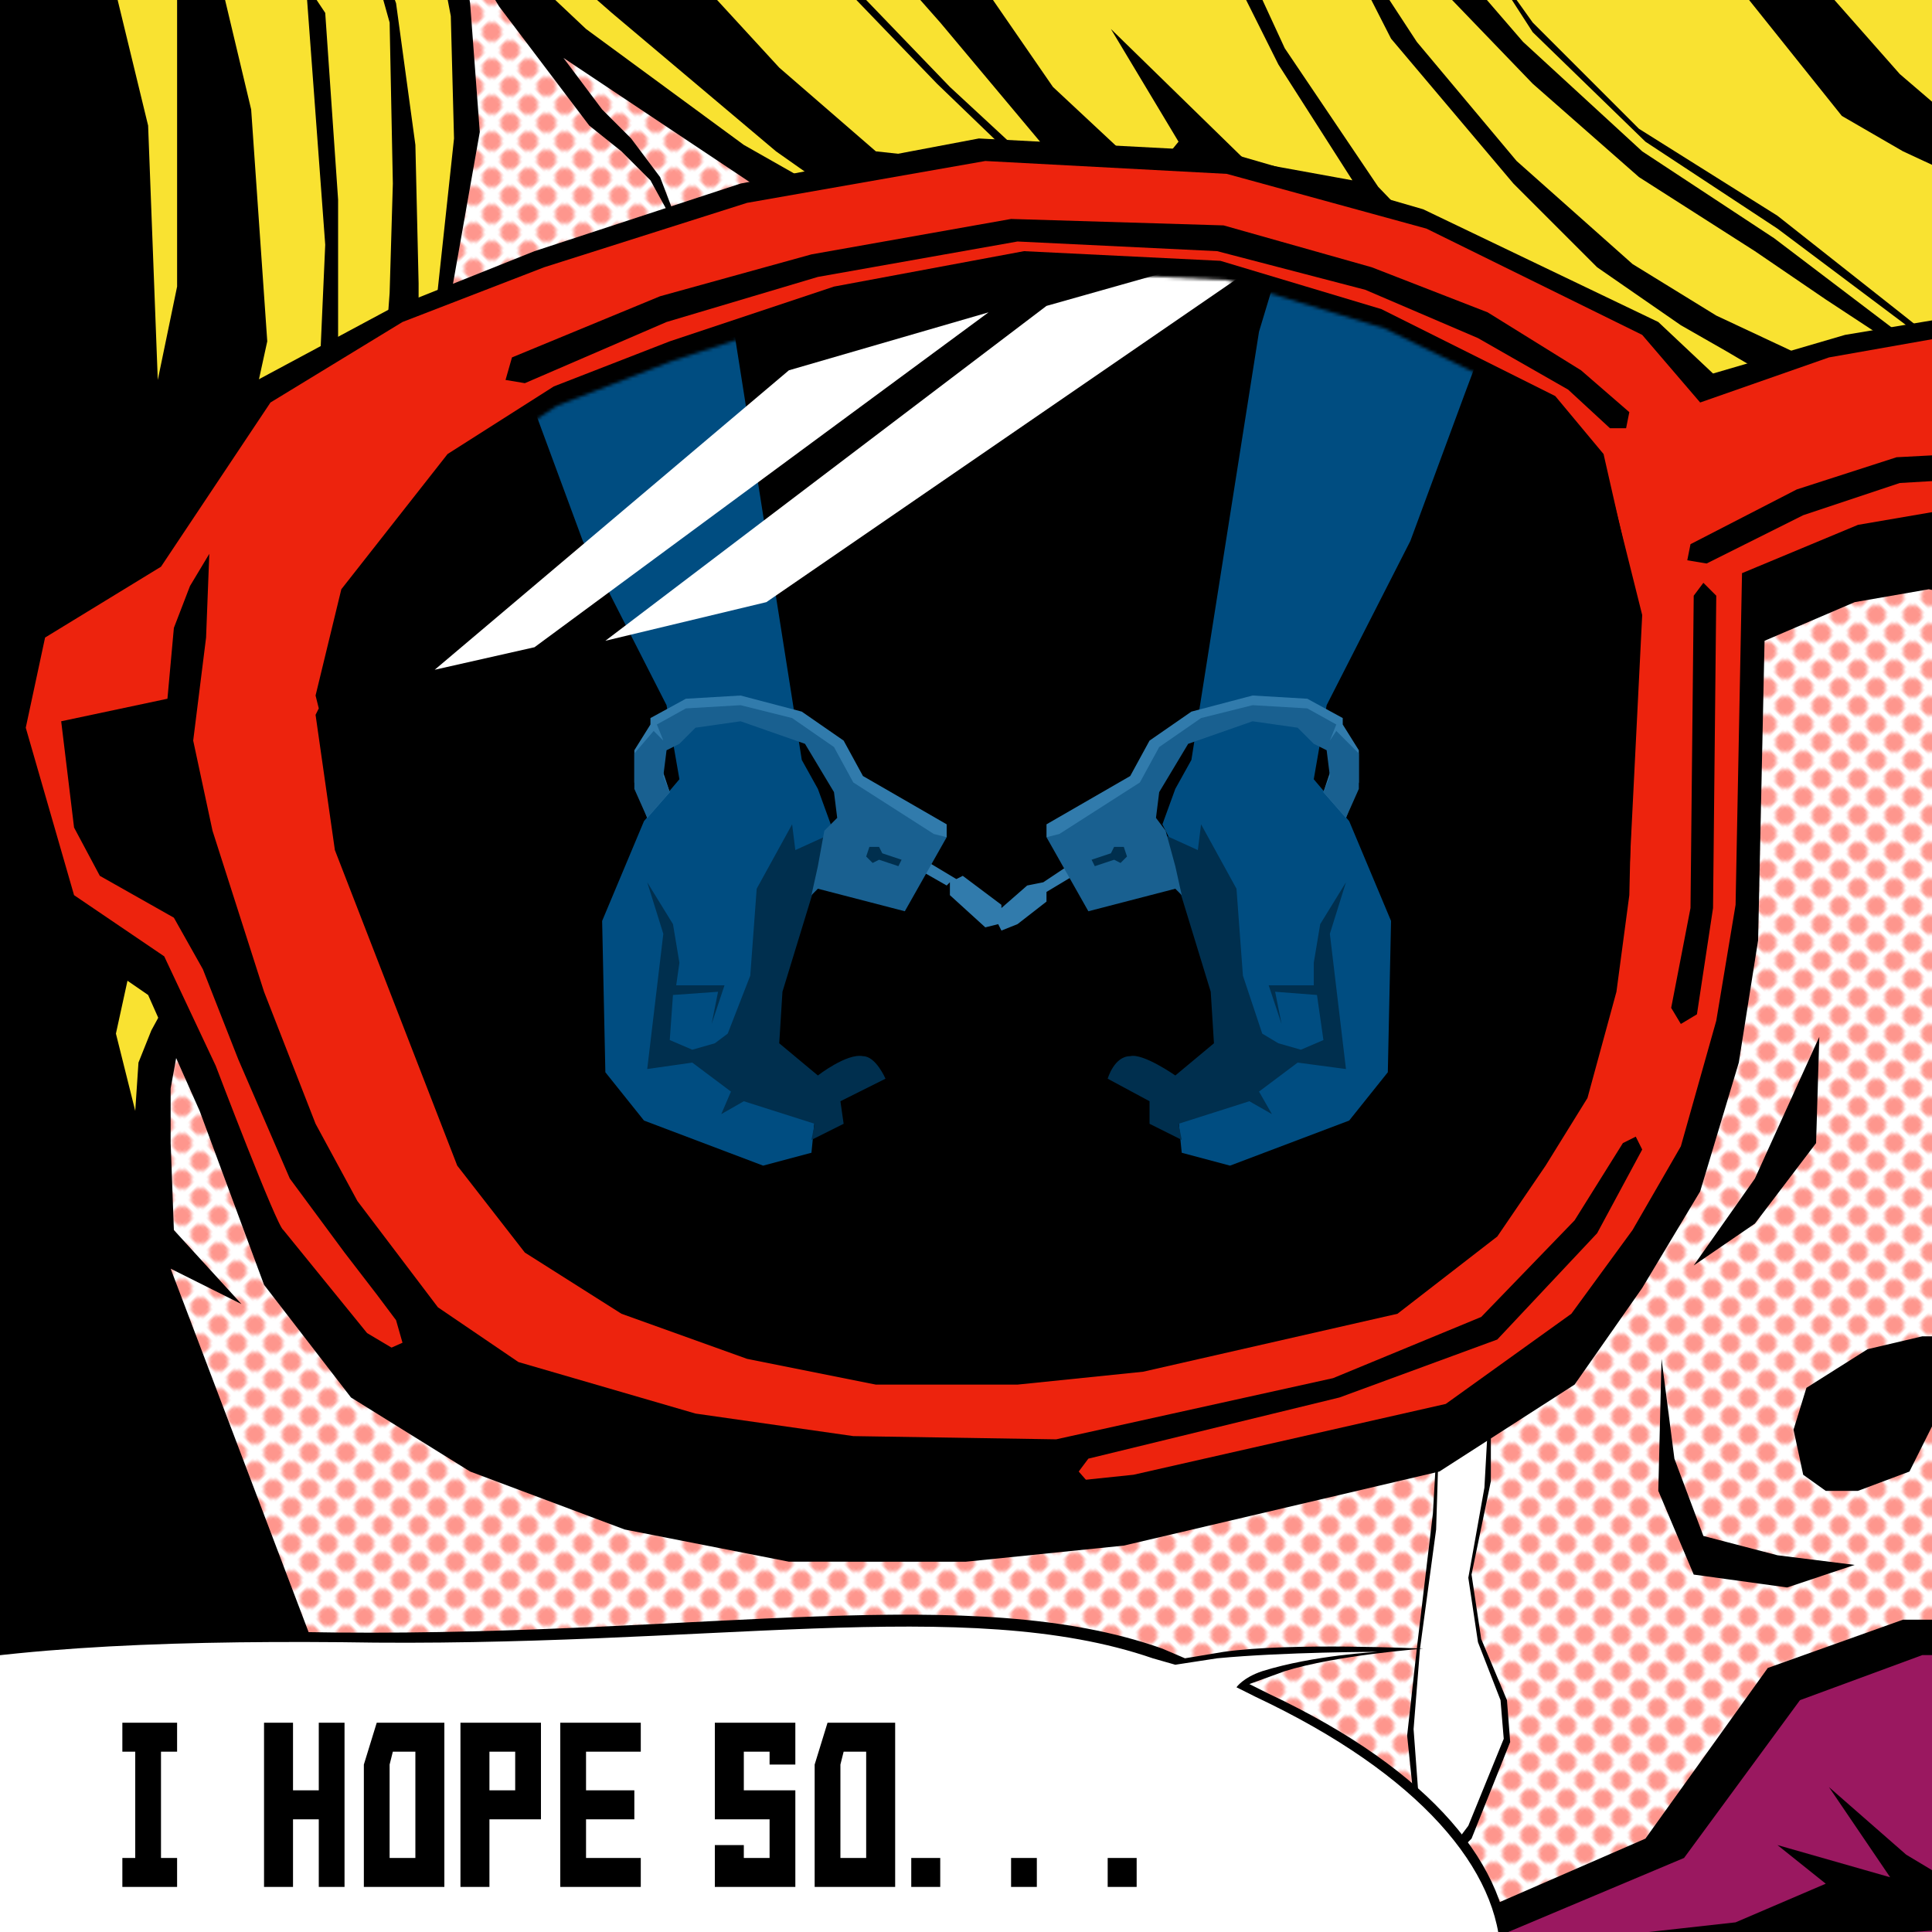 <svg width="600" height="600" xmlns="http://www.w3.org/2000/svg"><path fill="#F9E231" fill-rule="evenodd" d="M0 600h600V0H0Z"/><path fill="#fff" fill-rule="evenodd" d="M44 600h556l6-475-73-22 13 9-3 17-291-68-73-47-13-18h-25l4 45-7 49-63 144-26 93-5 273Z"/><defs><pattern id="pattern1" x="0" y="0" width="8" height="8" patternUnits="userSpaceOnUse" patternTransform="rotate(45)"><circle cx="3" cy="3" r="3" fill="#FE968D"/></pattern><pattern id="pattern2" x="0" y="0" width="100" height="55" patternUnits="userSpaceOnUse" patternTransform="rotate(0)"><path id="path259" fill="#02253d" fill-rule="evenodd" stroke="none" d="M0 51h95V0H0Z"/><path id="path260" fill="#004d81" fill-rule="evenodd" stroke="none" d="m5 44 1 4h81l1-4 4-1V8l-4-2-1-4H6L5 6 2 8v33l3 3Z"/><path id="path261" fill="#02253d" fill-rule="evenodd" stroke="none" d="M64 24c0-9-8-18-18-18s-19 9-19 18c0 10 9 20 19 20s18-10 18-20Z"/><path id="path262" fill="#004d81" fill-rule="evenodd" stroke="none" d="M56 19c-2-4-5-9-9-9V8h-4v2c-4 2-7 5-7 9 0 3 3 5 8 8 5 2 5 3 5 5s0 2-3 2-4-1-4-4l-8 2c2 4 5 7 9 8v3h4v-3c6-1 9-4 9-10 0-4-3-6-9-8-4-2-4-3-4-5l1-2c3 0 5 1 5 5Z"/></pattern></defs><path fill="url(#pattern1)" fill-rule="evenodd" d="M44 600h556l6-475-73-22 13 9-3 17-291-68-73-47-13-18h-25l4 45-7 49-63 144-26 93-5 273Z"/><g><animateTransform attributeName="transform" type="translate" from="0,0" to="0,-50" dur="2.0s" begin="tear2.end;0s;" fill="freeze" id="tear"/><animateTransform attributeName="transform" type="translate" from="0,-50" to="0,0" dur="2.0s" begin="tear.end;" fill="freeze" id="tear2"/><path class="base" d="m447 435-2 35-5 42-3 27 3 29 13 7 4-4 12-30-1-13-8-19-3-20 6-29v-81l-15 6-1 50Z"/><path fill="#fff" fill-rule="evenodd" d="m447 443-1 32-5 37-2 25 2 27 12 7 3-4 11-27-1-12-7-18-3-20 5-28 1-18v-52l-14 5-1 46Z"/></g><g id="lip"><path class="base" d="m449 598 62-27 38-53 42-15h34l32-17 42-4 20 15 3 17 10 5 20 26-3 31-31 32-52 14-73 7-76 1-35-7-33-25Z"/><path fill="#9A1860" fill-rule="evenodd" d="m466 601 57-24 36-49 38-14h31l29-16 39-4 19 14 2 16 10 5 18 23-3 29-29 29-48 13-66 7-70 1-32-7-31-23Z"/><path class="base" d="m568 555 24 21 10 6 26 5 22-11 16-32 2 30 24-2 9-15 4 13 11-15-11 33-17 2-20 2 16 10 4 18-10-11-19-16-17 12-14 2-20-8-14 1-50 6-59-3 54-6 28-12-15-12 35 10-19-28Z"/></g><path id="newkage" class="base" d="M313 773-81 664l53-764 41 3L46 39l3 79 6-29V-4l13-4 10 42 5 72-47 215 6 24 1-15 4-10 6-11 46-188 2-45-6-81 6 9 4 58v49l14 7 2-27 1-34-1-50-14-50 16 44 6 44 1 43v18L57 316l-4 22v17l1 27 21 23-22-11 52 137ZM134 108l7-65-1-38-4-21 11-8 35 33 49 36 37 21-27-19-51-43-32-28 50 8 34 37 30 26 46 5-27-26-26-27 4 1 26 27 27 25 1-8-31-37-38-43 53 34 20 29 30 28 9-11-21-35 42 41 33 6-23-36-20-40 4-4 18 39 29 43 24 25 87 38v5L256 72l-81-54 12 16 9 9 9 12 8 21-11-20-9-9-10-8-28-37-9-15-3-3 3 17 3 40-12 68Zm419 11Zm0 0-17-10-14-8-26-18-26-26-38-45-26-51 34 52 31 37 36 32 26 16 32 15-10 2Zm49-3-35-23-22-15-36-23-33-29-26-27 4-8 19 22 37 34 41 27 54 41Zm22 8-32-23-40-30-41-27-35-34-20-31 20 28 33 33 43 27 38 30Zm51-38-84-39-19-11-32-40 20-7 30 34 42 36Z"/><path class="base" d="m245 485-51-10-48-18-37-23-27-35-20-54-16-36-29-20-14-63 6-31 36-23 35-54 41-22 45-18 64-21 74-14 76 4 62 18 73 35 17 16 41-12 30-5 29 2-3 88-30-6-23 4-28 12-2 93-6 38-12 40-18 30-21 30-42 27-98 23-49 5Z"/><path id="grass" fill="#ED230D" fill-rule="evenodd" stroke="none" d="m249 462-50-9-48-17-37-22-26-32c-2-1-21-51-21-51l-16-34-28-19-15-52 6-28 36-22 34-51 41-25 44-17 63-20 74-13 75 4 62 17 67 33 18 21 40-14 34-6 10 52-35 6-36 15-2 103-6 36-11 39-15 26-19 26-39 28-97 22-48 5Z"/><path class="base" d="M316 430h-44l-40-8-39-14-30-19-21-27-38-98-6-42 1-2-1-4 8-33 33-42 33-21 36-14 51-17 59-11 61 3 50 15 54 27 15 18 10 44v6l-2 87-4 30-9 33-13 21-15 22-31 24-79 18-39 4Z"/><path class="base" d="m272 423-40-8-39-14-30-18-21-27-38-98-4-36 7-33 34-42 32-21 36-14 52-17 59-11 61 3 49 15 55 27 14 18 11 44-4 80-4 30-9 33-13 21-15 23-31 23-79 19-39 4Z"/><mask id="mask1" maskUnits="userSpaceOnUse" maskContentUnits="userSpaceOnUse" mask-type="alpha"><path class="base" d="m272 423-40-8-39-14-30-18-21-27-38-98-4-36 7-33 34-42 32-21 36-14 52-17 59-11 61 3 49 15 55 27 14 18 11 44-4 80-4 30-9 33-13 21-15 23-31 23-79 19-39 4Z"/></mask><g mask="url(#mask1)"><g id="johngroup"><animateTransform attributeName="transform" type="translate" from="-2,0" to="2,0" dur="0.1s" begin="tejomm2.end;0s;" fill="freeze" id="tejomm"/><animateTransform attributeName="transform" type="translate" from="2,0" to="-2,0" dur="0.1s" begin="tejomm.end;" fill="freeze" id="tejomm2"/><g id="g44"><animateTransform attributeName="transform" type="translate" from="0,0" to="0,20" dur="3s" begin="tejom2.end;0s;" fill="freeze" id="tejom"/><animateTransform attributeName="transform" type="translate" from="0,20" to="0,0" dur="3s" begin="tejom.end;" fill="freeze" id="tejom2"/><path id="path332" fill="#317bac" fill-rule="evenodd" stroke="none" d="m311 289-1-2-4 1-11-10v-4l-1 1-7-4v-4l10 6 2-1 12 9v1l8-7 5-1 9-6 2 3-10 6v3l-9 7-5 2Z"/><g id="g45"><path id="path333" fill="#004d81" fill-rule="evenodd" stroke="none" d="m164 122 17 46 26 51 4 23-11 13-13 31 1 47 12 15 37 14 15-4 1-10-13-16-3-34 21-42-4-11-5-9-21-133-19-63-69 18 24 64Z"/><path id="path334" fill="#002f4e" fill-rule="evenodd" stroke="none" d="m253 349-22-7-7 4 3-7-12-9-14 2 5-42-5-16 8 13 2 12-1 7h15l-4 12 2-10-14 1-1 14 7 3 7-2 4-3 7-18 2-27 11-20 1 8 11-5-15 49-1 16 12 10s9-7 14-6c4 0 7 7 7 7l-14 7 1 7-10 5 1-5Z"/><path id="path335" fill="#317bac" fill-rule="evenodd" stroke="none" d="m201 254-4-11v-10l5-8v-2l11-6 17-1 19 5 13 9 6 11 26 15v4l-16 4-21-29-11-9-22-5-15 6-5 7 4 12Z"/><path id="path336" fill="#196090" fill-rule="evenodd" stroke="none" d="m201 254-4-9v-11l6-7 3 3-2-5 9-5 17-1 16 4 13 9 6 11 25 16 4 1-13 23-27-7-2 2 2-9 2-11 4-4-1-8-9-15-20-7-14 2-5 5-4 2-1 8 2 5-7 8Z"/><path id="path337" fill="#002f4e" fill-rule="evenodd" stroke="none" d="m273 267-2 1-2-2 1-3h3l1 2 6 2-1 2-6-2Z"/></g><g id="g46"><path id="path338" fill="#004d81" fill-rule="evenodd" stroke="none" d="m455 122-17 46-26 51-4 23 11 13 13 31-1 47-12 15-37 14-15-4-1-10 13-16 3-34-21-42 4-11 5-9 21-133 19-63 69 18-24 64Z"/><path id="path339" fill="#002f4e" fill-rule="evenodd" stroke="none" d="m366 349 22-7 7 4-4-7 12-9 15 2-5-42 5-16-8 13-2 12v7h-14l4 12-2-10 13 1 2 14-7 3-7-2-5-3-6-18-2-27-11-20-1 8-11-5 15 49 1 16-12 10s-10-7-14-6c-5 0-7 7-7 7l13 7v7l10 5-1-5Z"/><path id="path340" fill="#317bac" fill-rule="evenodd" stroke="none" d="m418 254 4-11v-10l-5-8v-2l-11-6-17-1-19 5-13 9-6 11-26 15v4l16 4 21-29 11-9 22-5 15 6 5 7-4 12Z"/><path id="path341" fill="#196090" fill-rule="evenodd" stroke="none" d="m418 254 4-9v-11l-7-7-2 3 2-5-9-5-17-1-16 4-13 9-6 11-25 16-4 1 13 23 27-7 2 2-2-9-3-11-3-4 1-8 9-15 20-7 14 2 5 5 4 2 1 8-2 5 7 8Z"/><path id="path342" fill="#002f4e" fill-rule="evenodd" stroke="none" d="m346 267 2 1 2-2-1-3h-3l-1 2-6 2 1 2 6-2Z"/></g></g></g><g id="flash"><animateTransform attributeName="transform" type="translate" from="0,0" to="0,0" dur="0.1s" begin="first2.end;0s;" fill="freeze" id="movestart"/><animateTransform attributeName="transform" type="translate" from="0,0" to="-1800,0" dur="0.5s" begin="movestart.end;" fill="freeze" id="first"/><animateTransform attributeName="transform" type="translate" from="-1800,0" to="-1800,0" dur="3.0s" begin="first.end" fill="freeze" id="first2"/><path fill="#fff" fill-rule="evenodd" d="M545 600h610L1426 0H816Z"/></g><path fill="#fff" fill-rule="evenodd" d="m135 208 110-93 62-18-141 104-31 7Zm53-9L325 95l46-13 14 4-147 101Z"/></g><path class="base" d="m258 476-43-9-59-21-40-25 9-4-2-7-6-8-10-13-17-23-16-37-11-28-9-16-23-13-8-15-4-33 33-7 2-22 5-13 6-10-1 26-4 32 6 28 16 50 16 41 13 24 25 33 25 17 55 16 49 7 63 1 86-19 46-19 29-30 15-24 4-2 2 4-14 26-31 33-49 18-78 19-3 4 7 8Z"/><path id="path61" fill="#000" fill-rule="evenodd" stroke="none" d="m525 169 33-17 31-10 19-1-1 8-17 1-30 10-30 15-6-1 1-5Z"/><path id="path62" fill="#000" fill-rule="evenodd" stroke="none" d="m519 313 6-31 1-97 3-4 4 4-1 97-5 33-5 3-3-5Z"/><path id="path63" fill="#000" fill-rule="evenodd" stroke="none" d="m159 111 46-19 47-13 62-11 66 2 46 13 36 14 29 18 15 13-1 5h-5l-13-12-28-16-35-15-46-12-62-3-62 11-47 14-44 19-6-1 2-7Z"/><path class="base" d="m526 393 19-13 19-25 1-33-20 44-19 27Zm67 64-16 6h-10l-7-5-3-14 4-13 19-12 17-4h16l7 18-11 3-9 7-7 14Zm-77-35-1 41 11 26 29 4 21-7-24-3-23-6-9-24-4-31Zm-47 187c0-29-24-59-75-83l-6-3 11-4c16-5 43-7 43-7s-41-2-62 1l-12 2-7-3c-59-21-142-4-256-5-115-2-212 9-212 70S56 697 172 697c117 0 297-27 297-88Z"/><path fill="#fff" fill-rule="evenodd" d="M466 608c0-27-25-57-76-81l-6-3s2-3 8-5c16-5 36-6 36-6s-29 0-50 2l-13 2-7-2c-58-20-139-3-252-5-115-1-213 9-213 68S55 694 171 694s295-27 295-86Z"/><g id="titleText"><animateTransform attributeName="transform" type="translate" from="0,0" to="0,-5" dur="0.1s" begin="title2.end;0s;" fill="freeze" id="title"/><animateTransform attributeName="transform" type="translate" from="0,-5" to="0,0" dur="0.1s" begin="title.end;" fill="freeze" id="title2"/><path id="I-HOPE-SO" fill="#000" fill-rule="evenodd" stroke="none" d="M344 577h9v9h-9Zm-30 0h8v9h-8Zm-31 0h9v9h-9Zm-26-42h21v51h-25v-38Zm5 9-1 4v29h8v-33Zm-15-9v13h-8v-4h-8v12h16v30h-25v-13h9v4h8v-12h-17v-30Zm-73 0h25v9h-17v12h15v9h-15v12h17v9h-25Zm-31 0h25v30h-16v21h-9Zm9 9v12h8v-12Zm-35-9h21v51h-25v-38Zm5 9-1 4v29h8v-33Zm-40-9h9v21h8v-21h8v51h-8v-21h-8v21h-9Zm-44 0h17v9h-5v33h5v9H38v-9h4v-33h-4Z"/></g></svg>
